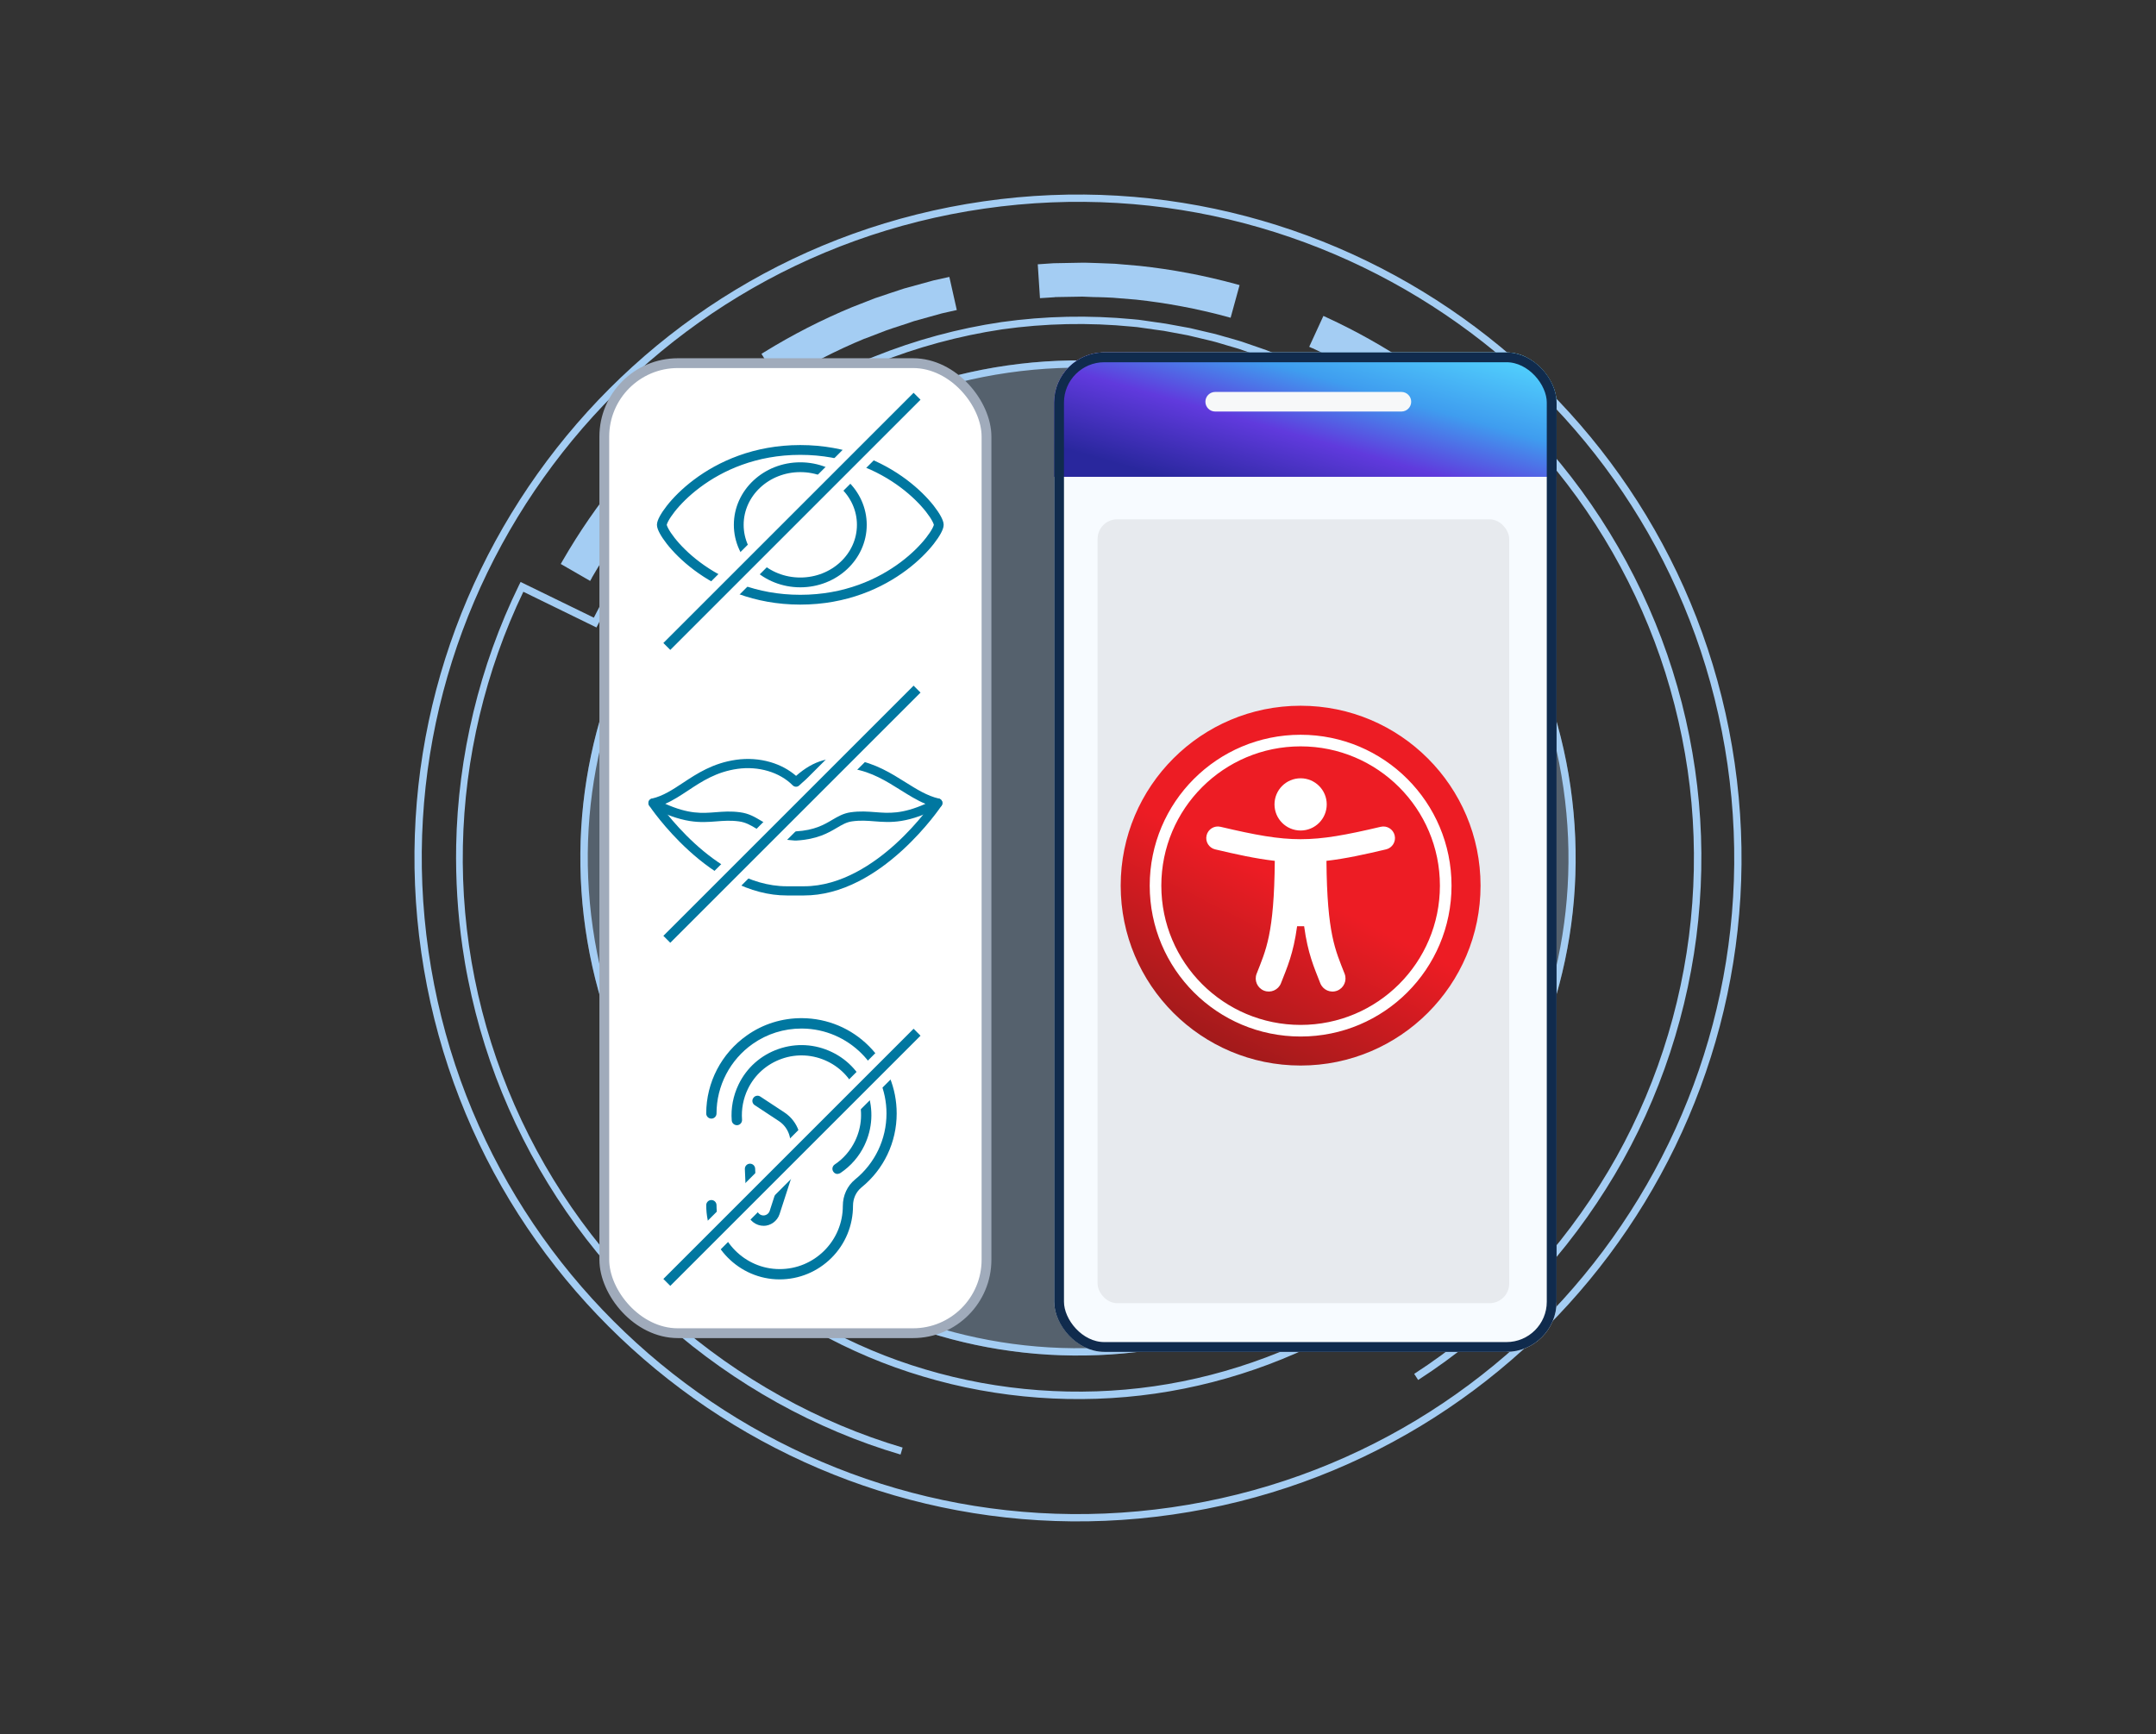 <svg width="220" height="177" viewBox="0 0 220 177" fill="none" xmlns="http://www.w3.org/2000/svg">
<rect x="0" y="0" width="220" height="177" fill="#333333" stroke="none"/>
<circle cx="110" cy="87.562" r="50.777" fill="#A4CDF3" fill-opacity="0.3"/>
<path d="M177.011 77.906C171.687 40.956 137.294 15.227 100.344 20.551C63.395 25.876 37.665 60.268 42.99 97.218C48.314 134.168 82.707 159.897 119.656 154.573C156.606 149.248 182.335 114.856 177.011 77.906ZM43.727 97.112C38.46 60.564 63.903 26.555 100.451 21.289C136.998 16.022 171.007 41.465 176.274 78.012C181.54 114.56 156.098 148.569 119.55 153.836C83.002 159.102 48.993 133.659 43.727 97.112Z" fill="#A4CDF3"/>
<path d="M160.258 80.32C156.264 52.605 130.473 33.311 102.758 37.304C75.042 41.298 55.748 67.089 59.742 94.804C63.735 122.52 89.526 141.814 117.241 137.82C144.957 133.827 164.251 108.036 160.258 80.32ZM60.492 94.696C56.558 67.396 75.564 41.975 102.877 38.04C130.191 34.104 155.598 53.111 159.534 80.425C163.47 107.738 144.462 133.146 117.149 137.081C89.835 141.017 64.428 122.01 60.492 94.696Z" fill="#A4CDF3"/>
<path d="M68.433 134.606C61.685 128.697 56.18 121.159 52.513 112.795C50.698 108.652 49.318 104.295 48.43 99.84C47.547 95.425 47.138 90.874 47.234 86.318C47.41 77.387 49.541 68.434 53.403 60.394L60.864 64.039L62.167 61.498L63.415 59.334C63.592 59.049 63.782 58.748 63.973 58.461C64.084 58.281 64.208 58.098 64.319 57.918C64.716 57.259 65.185 56.617 65.628 55.992C65.821 55.718 66.016 55.458 66.209 55.183C66.354 54.957 66.528 54.741 66.691 54.539L67.974 52.904C67.974 52.904 68.079 52.78 68.138 52.717L68.232 52.607C68.444 52.371 68.655 52.122 68.865 51.873C69.368 51.281 69.898 50.685 70.447 50.127C70.59 49.983 70.731 49.826 70.873 49.669C71.11 49.415 71.347 49.162 71.586 48.923L73.39 47.199L75.274 45.559C75.544 45.343 75.814 45.126 76.084 44.909C76.242 44.777 76.416 44.656 76.575 44.524C76.698 44.424 76.833 44.322 76.956 44.223C77.275 43.971 77.57 43.737 77.895 43.526L79.596 42.324C79.671 42.272 79.734 42.236 79.808 42.184L80.635 41.654C80.811 41.547 80.987 41.439 81.148 41.32C81.435 41.129 81.737 40.948 82.026 40.77L84.189 39.541L86.42 38.413C86.726 38.259 87.05 38.131 87.371 37.989C87.564 37.906 87.758 37.823 87.938 37.743C88.106 37.677 88.259 37.601 88.426 37.522C88.772 37.363 89.107 37.218 89.457 37.086C93.557 35.442 97.862 34.274 102.241 33.616C106.625 32.998 111.085 32.902 115.498 33.334C115.856 33.35 116.22 33.407 116.597 33.463C116.779 33.491 116.946 33.508 117.128 33.537C117.336 33.561 117.545 33.586 117.742 33.626C118.091 33.671 118.426 33.719 118.761 33.766L121.207 34.221L123.644 34.8C123.985 34.888 124.312 34.977 124.642 35.081C124.841 35.134 125.042 35.201 125.228 35.256L126.17 35.531C126.257 35.559 126.327 35.576 126.414 35.605L128.4 36.29C128.758 36.403 129.107 36.544 129.485 36.695C129.63 36.756 129.789 36.815 129.935 36.876C130.124 36.958 130.326 37.025 130.515 37.107C130.835 37.239 131.153 37.357 131.473 37.489L133.742 38.516L135.959 39.661C136.256 39.823 136.555 39.999 136.854 40.175C137.034 40.285 137.212 40.383 137.405 40.492C138.09 40.872 138.766 41.294 139.416 41.721C139.688 41.901 139.958 42.067 140.228 42.233L140.364 42.323C140.364 42.323 140.5 42.413 140.575 42.457L142.283 43.674C142.526 43.844 142.739 43.992 142.94 44.154C143.203 44.363 143.465 44.571 143.726 44.766C144.328 45.24 144.945 45.726 145.526 46.244C145.683 46.386 145.854 46.525 146.011 46.667C146.262 46.89 146.527 47.112 146.776 47.323L148.584 49.046L150.566 51.127L156.695 45.524C162.67 52.146 167.241 60.133 169.932 68.652C171.299 73.01 172.202 77.477 172.602 81.961C173.008 86.485 172.914 91.055 172.343 95.542C171.186 104.601 168.033 113.387 163.228 120.96C158.339 128.71 151.802 135.37 144.305 140.213L144.71 140.838C152.308 135.94 158.93 129.2 163.861 121.362C168.721 113.698 171.912 104.797 173.096 95.639C173.672 91.096 173.772 86.471 173.359 81.893C172.951 77.355 172.053 72.833 170.665 68.423C167.914 59.681 163.192 51.496 157.019 44.738L156.761 44.461L150.619 50.066L149.135 48.501L147.311 46.767C147.06 46.543 146.794 46.308 146.529 46.086C146.372 45.944 146.201 45.805 146.046 45.677C145.45 45.147 144.817 44.65 144.214 44.162C143.953 43.967 143.69 43.759 143.443 43.562C143.227 43.388 143.012 43.227 142.753 43.046L141.045 41.828C140.969 41.771 140.894 41.727 140.804 41.671L140.67 41.595C140.4 41.428 140.128 41.249 139.871 41.081C139.208 40.656 138.527 40.207 137.83 39.829C137.652 39.731 137.471 39.62 137.291 39.51C136.992 39.334 136.68 39.16 136.368 38.986L134.122 37.832L131.838 36.793C131.516 36.648 131.183 36.518 130.85 36.389C130.662 36.32 130.472 36.238 130.269 36.157C130.123 36.096 129.978 36.035 129.819 35.976C129.455 35.823 129.077 35.673 128.69 35.55L126.704 34.865C126.618 34.837 126.518 34.81 126.432 34.782L125.489 34.507C125.29 34.454 125.104 34.398 124.905 34.345C124.562 34.244 124.219 34.143 123.865 34.057L121.415 33.48L118.942 33.029C118.592 32.97 118.243 32.924 117.895 32.879C117.686 32.854 117.491 32.828 117.28 32.79C117.113 32.773 116.931 32.744 116.763 32.714C116.385 32.658 115.995 32.605 115.608 32.579C111.155 32.154 106.64 32.243 102.188 32.871C97.741 33.526 93.384 34.714 89.246 36.378C88.869 36.514 88.509 36.675 88.163 36.835C88.01 36.911 87.841 36.977 87.688 37.054C87.495 37.136 87.315 37.217 87.121 37.3C86.8 37.442 86.478 37.584 86.145 37.741L83.903 38.885L81.729 40.129C81.413 40.311 81.112 40.505 80.812 40.699C80.649 40.804 80.473 40.911 80.297 41.019L79.471 41.548C79.396 41.6 79.308 41.654 79.234 41.706L77.533 42.908C77.196 43.135 76.863 43.388 76.557 43.637C76.434 43.737 76.312 43.837 76.176 43.938C76.017 44.071 75.857 44.19 75.698 44.322C75.415 44.541 75.145 44.757 74.864 44.989L72.955 46.646L71.139 48.385C70.889 48.64 70.652 48.893 70.415 49.146C70.271 49.29 70.13 49.447 69.986 49.591C69.412 50.166 68.885 50.776 68.37 51.383C68.158 51.619 67.961 51.867 67.736 52.104L67.642 52.214C67.584 52.29 67.512 52.355 67.454 52.432L66.171 54.067C66.009 54.268 65.825 54.514 65.655 54.757C65.476 55.029 65.281 55.29 65.086 55.55C64.629 56.177 64.162 56.833 63.755 57.521C63.644 57.701 63.533 57.881 63.407 58.05C63.216 58.337 63.027 58.638 62.838 58.939L61.58 61.131L60.596 63.038L53.122 59.395L52.952 59.734C48.937 67.946 46.719 77.144 46.548 86.308C46.487 89.777 46.7 93.249 47.191 96.653C47.353 97.779 47.54 98.887 47.767 99.99C48.663 104.499 50.051 108.909 51.9 113.102C55.608 121.556 61.182 129.194 68.009 135.173C74.965 141.298 83.22 145.896 91.892 148.449L92.104 147.735C83.545 145.206 75.38 140.664 68.502 134.61L68.433 134.606Z" fill="#A4CDF3"/>
<path d="M60.392 58.963C62.002 56.186 63.813 53.558 65.769 51.183C67.773 48.761 70.001 46.47 72.371 44.404L72.65 44.159L70.372 41.546L70.093 41.791C67.577 43.987 65.231 46.404 63.099 48.983C61.014 51.513 59.103 54.292 57.406 57.231L57.221 57.559L60.219 59.288L60.405 58.961L60.392 58.963Z" fill="#A4CDF3"/>
<path d="M88.232 34.568L90.449 33.715C90.931 33.55 91.4 33.386 91.885 33.235C92.158 33.141 92.434 33.06 92.708 32.966L93.255 32.777L96.109 31.983L97.633 31.64L96.873 28.261L95.268 28.616L92.242 29.448L91.654 29.643C91.38 29.737 91.118 29.816 90.844 29.91C90.322 30.081 89.799 30.252 89.279 30.436L86.948 31.347C83.862 32.626 80.856 34.167 78.016 35.917L77.702 36.113L79.521 39.052L79.835 38.856C82.512 37.212 85.338 35.751 88.244 34.553L88.232 34.568Z" fill="#A4CDF3"/>
<path d="M107.635 30.321L110.228 30.276C110.35 30.272 110.486 30.266 110.597 30.277L111.189 30.302C111.478 30.315 111.768 30.328 112.068 30.326C112.562 30.336 113.072 30.359 113.554 30.385L115.921 30.578C119.062 30.918 122.184 31.508 125.217 32.33L125.573 32.429L126.488 29.096L126.132 28.997C122.913 28.12 119.608 27.488 116.273 27.134L113.78 26.919C113.228 26.889 112.679 26.872 112.142 26.854C111.853 26.841 111.566 26.841 111.29 26.826L110.658 26.808C110.522 26.814 110.384 26.806 110.235 26.814L107.506 26.865L105.894 26.974L106.119 30.43L107.664 30.331L107.635 30.321Z" fill="#A4CDF3"/>
<path d="M133.928 35.535C136.787 36.86 139.556 38.418 142.175 40.174C144.724 41.914 147.201 43.91 149.532 46.132L149.803 46.394L152.191 43.889L151.921 43.627C149.45 41.288 146.831 39.161 144.118 37.322C141.344 35.451 138.411 33.795 135.378 32.398L135.04 32.242L133.593 35.392L133.93 35.548L133.928 35.535Z" fill="#A4CDF3"/>
<path d="M94.192 140.483C101.799 142.766 109.997 143.363 117.878 142.228C125.758 141.092 133.454 138.205 140.107 133.867C146.705 129.62 152.454 123.757 156.764 116.925L156.131 116.523C151.877 123.265 146.197 129.036 139.701 133.228C133.134 137.499 125.556 140.355 117.769 141.477C109.996 142.598 101.907 141.998 94.401 139.755C86.986 137.568 79.908 133.636 73.923 128.369L73.43 128.933C79.493 134.27 86.661 138.258 94.192 140.483Z" fill="#A4CDF3"/>
<g clip-path="url(#clip0_3346_56381)">
<rect x="107.569" y="35.969" width="51.266" height="102" rx="5.114" fill="#F7FBFF"/>
<path d="M176.37 35.969H107.569V48.664H176.37V35.969Z" fill="url(#paint0_linear_3346_56381)"/>
<path d="M143 42H124C123.448 42 123 41.552 123 41C123 40.448 123.448 40 124 40H143C143.552 40 144 40.448 144 41C144 41.552 143.552 42 143 42Z" fill="#F7F8F9"/>
<rect x="112" y="53" width="42" height="80" rx="2" fill="#E7EAEE"/>
</g>
<rect x="108.069" y="36.469" width="50.266" height="101" rx="4.614" stroke="#102B4D"/>
<circle cx="132.717" cy="90.387" r="16.037" fill="white"/>
<path d="M132.716 74.988C141.227 74.988 148.115 81.875 148.115 90.386C148.115 98.896 141.228 105.785 132.716 105.785C124.206 105.785 117.318 98.898 117.318 90.386C117.318 81.876 124.205 74.988 132.716 74.988ZM132.716 72.026C122.576 72.026 114.356 80.246 114.356 90.386C114.356 100.526 122.576 108.746 132.716 108.746C142.856 108.746 151.076 100.526 151.076 90.386C151.076 80.246 142.856 72.026 132.716 72.026ZM132.716 76.172C124.866 76.172 118.502 82.536 118.502 90.386C118.502 98.237 124.866 104.6 132.716 104.6C140.567 104.6 146.93 98.237 146.93 90.386C146.93 82.536 140.567 76.172 132.716 76.172ZM132.716 79.43C134.188 79.43 135.381 80.623 135.381 82.095C135.381 83.567 134.188 84.76 132.716 84.76C131.244 84.76 130.051 83.567 130.051 82.095C130.051 80.623 131.244 79.43 132.716 79.43ZM141.433 86.686C139.307 87.188 137.323 87.63 135.352 87.857C135.415 95.335 136.263 96.966 137.205 99.377C137.473 100.063 137.135 100.836 136.449 101.104C135.763 101.371 134.991 101.033 134.723 100.347C134.079 98.696 133.458 97.339 133.075 94.532H132.358C131.975 97.334 131.356 98.693 130.71 100.347C130.442 101.032 129.67 101.371 128.984 101.104C128.298 100.836 127.96 100.063 128.227 99.377C129.169 96.968 130.018 95.34 130.081 87.857C128.109 87.63 126.126 87.188 124 86.686C123.363 86.536 122.969 85.898 123.119 85.261C123.27 84.625 123.907 84.23 124.544 84.381C131.702 86.071 133.745 86.067 140.889 84.381C141.525 84.23 142.163 84.625 142.314 85.261C142.464 85.898 142.07 86.536 141.433 86.686Z" fill="url(#paint1_linear_3346_56381)"/>
<rect x="61.664" y="37.062" width="39" height="99" rx="7.5" fill="white"/>
<rect x="61.664" y="37.062" width="39" height="99" rx="7.5" stroke="#A0ABBB"/>
<path d="M79.558 130.571H79.536C75.415 130.56 72.064 127.153 72.064 122.998C72.064 122.708 72.299 122.473 72.589 122.473C72.879 122.473 73.114 122.708 73.114 122.998C73.114 126.583 75.996 129.51 79.536 129.521C79.536 129.521 79.547 129.521 79.558 129.521C81.278 129.521 82.887 128.851 84.104 127.644C85.322 126.427 86.003 124.808 86.003 123.076C86.003 122.004 86.461 121.021 87.254 120.373C89.287 118.72 90.459 116.263 90.459 113.639C90.459 108.892 86.595 105.005 81.848 104.971C81.826 104.971 81.803 104.971 81.781 104.971C79.994 104.971 78.274 105.507 76.811 106.535C74.499 108.155 73.114 110.813 73.114 113.639C73.114 113.929 72.879 114.163 72.589 114.163C72.299 114.163 72.064 113.929 72.064 113.639C72.064 110.467 73.617 107.496 76.208 105.675C77.861 104.502 79.815 103.899 81.848 103.91C84.439 103.933 86.863 104.949 88.683 106.781C90.504 108.612 91.498 111.047 91.498 113.639C91.498 116.576 90.191 119.335 87.902 121.189C87.354 121.636 87.042 122.317 87.042 123.054C87.042 125.076 86.26 126.963 84.841 128.382C83.423 129.789 81.546 130.571 79.547 130.571H79.558Z" fill="#0077A0"/>
<path d="M85.469 119.814C85.301 119.814 85.133 119.736 85.033 119.579C84.865 119.334 84.932 119.01 85.178 118.842C86.072 118.25 86.786 117.413 87.255 116.441C87.959 114.978 88.06 113.325 87.524 111.795C86.987 110.264 85.893 109.025 84.43 108.321C82.967 107.617 81.314 107.517 79.783 108.053C78.253 108.589 77.013 109.684 76.31 111.147C75.841 112.118 75.64 113.202 75.718 114.263C75.74 114.553 75.528 114.81 75.238 114.833C74.947 114.855 74.69 114.643 74.668 114.352C74.567 113.101 74.813 111.828 75.361 110.689C76.187 108.969 77.639 107.684 79.437 107.059C81.235 106.433 83.168 106.545 84.888 107.372C86.608 108.198 87.892 109.65 88.518 111.448C89.143 113.247 89.031 115.179 88.205 116.899C87.658 118.038 86.809 119.01 85.759 119.713C85.669 119.769 85.569 119.803 85.469 119.803V119.814Z" fill="#0077A0"/>
<path d="M77.904 125.097C77.815 125.097 77.715 125.097 77.625 125.075C76.832 124.941 76.218 124.259 76.184 123.444L76.006 119.312C75.995 119.021 76.218 118.775 76.508 118.764C76.799 118.753 77.044 118.976 77.056 119.267L77.234 123.399C77.246 123.712 77.48 123.98 77.793 124.036C78.117 124.092 78.441 123.891 78.541 123.578L80.529 117.435C80.898 116.307 80.462 115.056 79.468 114.408L77.011 112.789C76.765 112.632 76.698 112.297 76.866 112.063C77.022 111.817 77.357 111.75 77.592 111.918L80.049 113.537C81.434 114.453 82.037 116.195 81.534 117.77L79.546 123.913C79.312 124.628 78.63 125.108 77.904 125.108V125.097Z" fill="#0077A0"/>
<path d="M93.224 104.285L94.638 105.7L68.397 131.941L66.983 130.526L93.224 104.285Z" fill="#0077A0" stroke="white"/>
<g clip-path="url(#clip1_3346_56381)">
<path d="M82.049 91.388H80.278C78.452 91.388 76.572 90.899 74.692 89.935C73.205 89.172 71.713 88.112 70.259 86.782C67.794 84.528 66.304 82.307 66.242 82.213C66.098 81.997 66.158 81.707 66.376 81.564C66.595 81.421 66.888 81.481 67.032 81.697C67.047 81.719 68.532 83.93 70.917 86.107C73.088 88.089 76.474 90.451 80.278 90.451H82.049C85.853 90.451 89.239 88.089 91.41 86.107C93.796 83.93 95.28 81.719 95.295 81.697C95.439 81.481 95.733 81.422 95.951 81.564C96.169 81.707 96.23 81.997 96.086 82.214C96.023 82.307 94.533 84.528 92.068 86.782C90.614 88.112 89.123 89.173 87.635 89.935C85.755 90.9 83.876 91.388 82.049 91.388V91.388Z" fill="#0077A0"/>
<path d="M81.228 85.785H81.124C81.115 85.785 81.107 85.785 81.098 85.784C79.024 85.665 77.975 85.042 77.132 84.541C76.575 84.21 76.093 83.924 75.402 83.83C74.557 83.714 73.857 83.769 73.116 83.827C72.296 83.892 71.448 83.958 70.384 83.79C69.199 83.602 67.902 83.138 66.418 82.37C66.242 82.279 66.142 82.09 66.167 81.895C66.193 81.7 66.338 81.542 66.531 81.498C67.654 81.241 68.641 80.589 69.685 79.899C71.12 78.951 72.747 77.876 75.115 77.541C76.302 77.373 77.519 77.457 78.633 77.786C79.622 78.078 80.512 78.557 81.233 79.183C82.158 78.373 83.037 77.868 83.972 77.605C84.926 77.337 85.93 77.318 87.227 77.543C89.322 77.907 90.948 78.927 92.383 79.827C93.532 80.548 94.618 81.228 95.797 81.498C95.99 81.542 96.135 81.7 96.16 81.895C96.185 82.09 96.085 82.279 95.909 82.37C94.432 83.134 93.139 83.597 91.957 83.783C90.895 83.951 90.05 83.885 89.233 83.821C88.486 83.762 87.78 83.707 86.928 83.829C86.375 83.909 85.945 84.162 85.401 84.482C84.507 85.008 83.395 85.662 81.256 85.784C81.247 85.785 81.238 85.785 81.228 85.785L81.228 85.785ZM81.14 84.847H81.216C83.115 84.736 84.072 84.173 84.917 83.675C85.501 83.332 86.053 83.007 86.792 82.901C87.749 82.764 88.541 82.826 89.307 82.885C90.707 82.995 92.039 83.099 94.434 82.038C93.556 81.673 92.733 81.156 91.876 80.619C90.449 79.724 88.974 78.799 87.063 78.467C85.081 78.122 83.544 78.289 81.555 80.163C81.367 80.34 81.071 80.335 80.89 80.151C79.563 78.809 77.402 78.164 75.249 78.469C73.094 78.774 71.628 79.742 70.211 80.679C69.438 81.19 68.694 81.681 67.882 82.034C70.299 83.108 71.636 83.003 73.042 82.892C73.8 82.833 74.585 82.771 75.532 82.901C76.415 83.021 77.001 83.369 77.62 83.737C78.45 84.231 79.308 84.74 81.141 84.847H81.14Z" fill="#0077A0"/>
</g>
<path d="M93.224 69.269L94.638 70.683L68.397 96.924L66.983 95.51L93.224 69.269Z" fill="#0077A0" stroke="white"/>
<path d="M81.663 45.921C72.394 45.921 67.535 52.514 67.535 53.562C67.535 54.611 72.394 61.204 81.663 61.204C90.933 61.204 95.792 54.608 95.792 53.562C95.792 52.517 90.932 45.921 81.663 45.921ZM81.663 59.44C78.195 59.44 75.383 56.809 75.383 53.562C75.383 50.316 78.195 47.683 81.663 47.683C85.132 47.683 87.942 50.316 87.942 53.562C87.942 56.809 85.132 59.44 81.663 59.44Z" stroke="#0077A0" stroke-linecap="round" stroke-linejoin="round"/>
<path d="M93.224 39.381L94.638 40.795L68.397 67.036L66.983 65.622L93.224 39.381Z" fill="#0077A0" stroke="white"/>
<defs>
<linearGradient id="paint0_linear_3346_56381" x1="163.469" y1="61.418" x2="169.175" y2="41.346" gradientUnits="userSpaceOnUse">
<stop stop-color="#29279D"/>
<stop offset="0.375" stop-color="#603ADD"/>
<stop offset="0.68" stop-color="#3F9DEF"/>
<stop offset="1" stop-color="#50CDFC"/>
</linearGradient>
<linearGradient id="paint1_linear_3346_56381" x1="124.169" y1="110.6" x2="133.861" y2="91.373" gradientUnits="userSpaceOnUse">
<stop stop-color="#931A19"/>
<stop offset="1" stop-color="#ED1C24"/>
</linearGradient>
<clipPath id="clip0_3346_56381">
<rect x="107.569" y="35.969" width="51.266" height="102" rx="5.114" fill="white"/>
</clipPath>
<clipPath id="clip1_3346_56381">
<rect width="30" height="14" fill="white" transform="translate(66.164 77.388)"/>
</clipPath>
</defs>
</svg>

